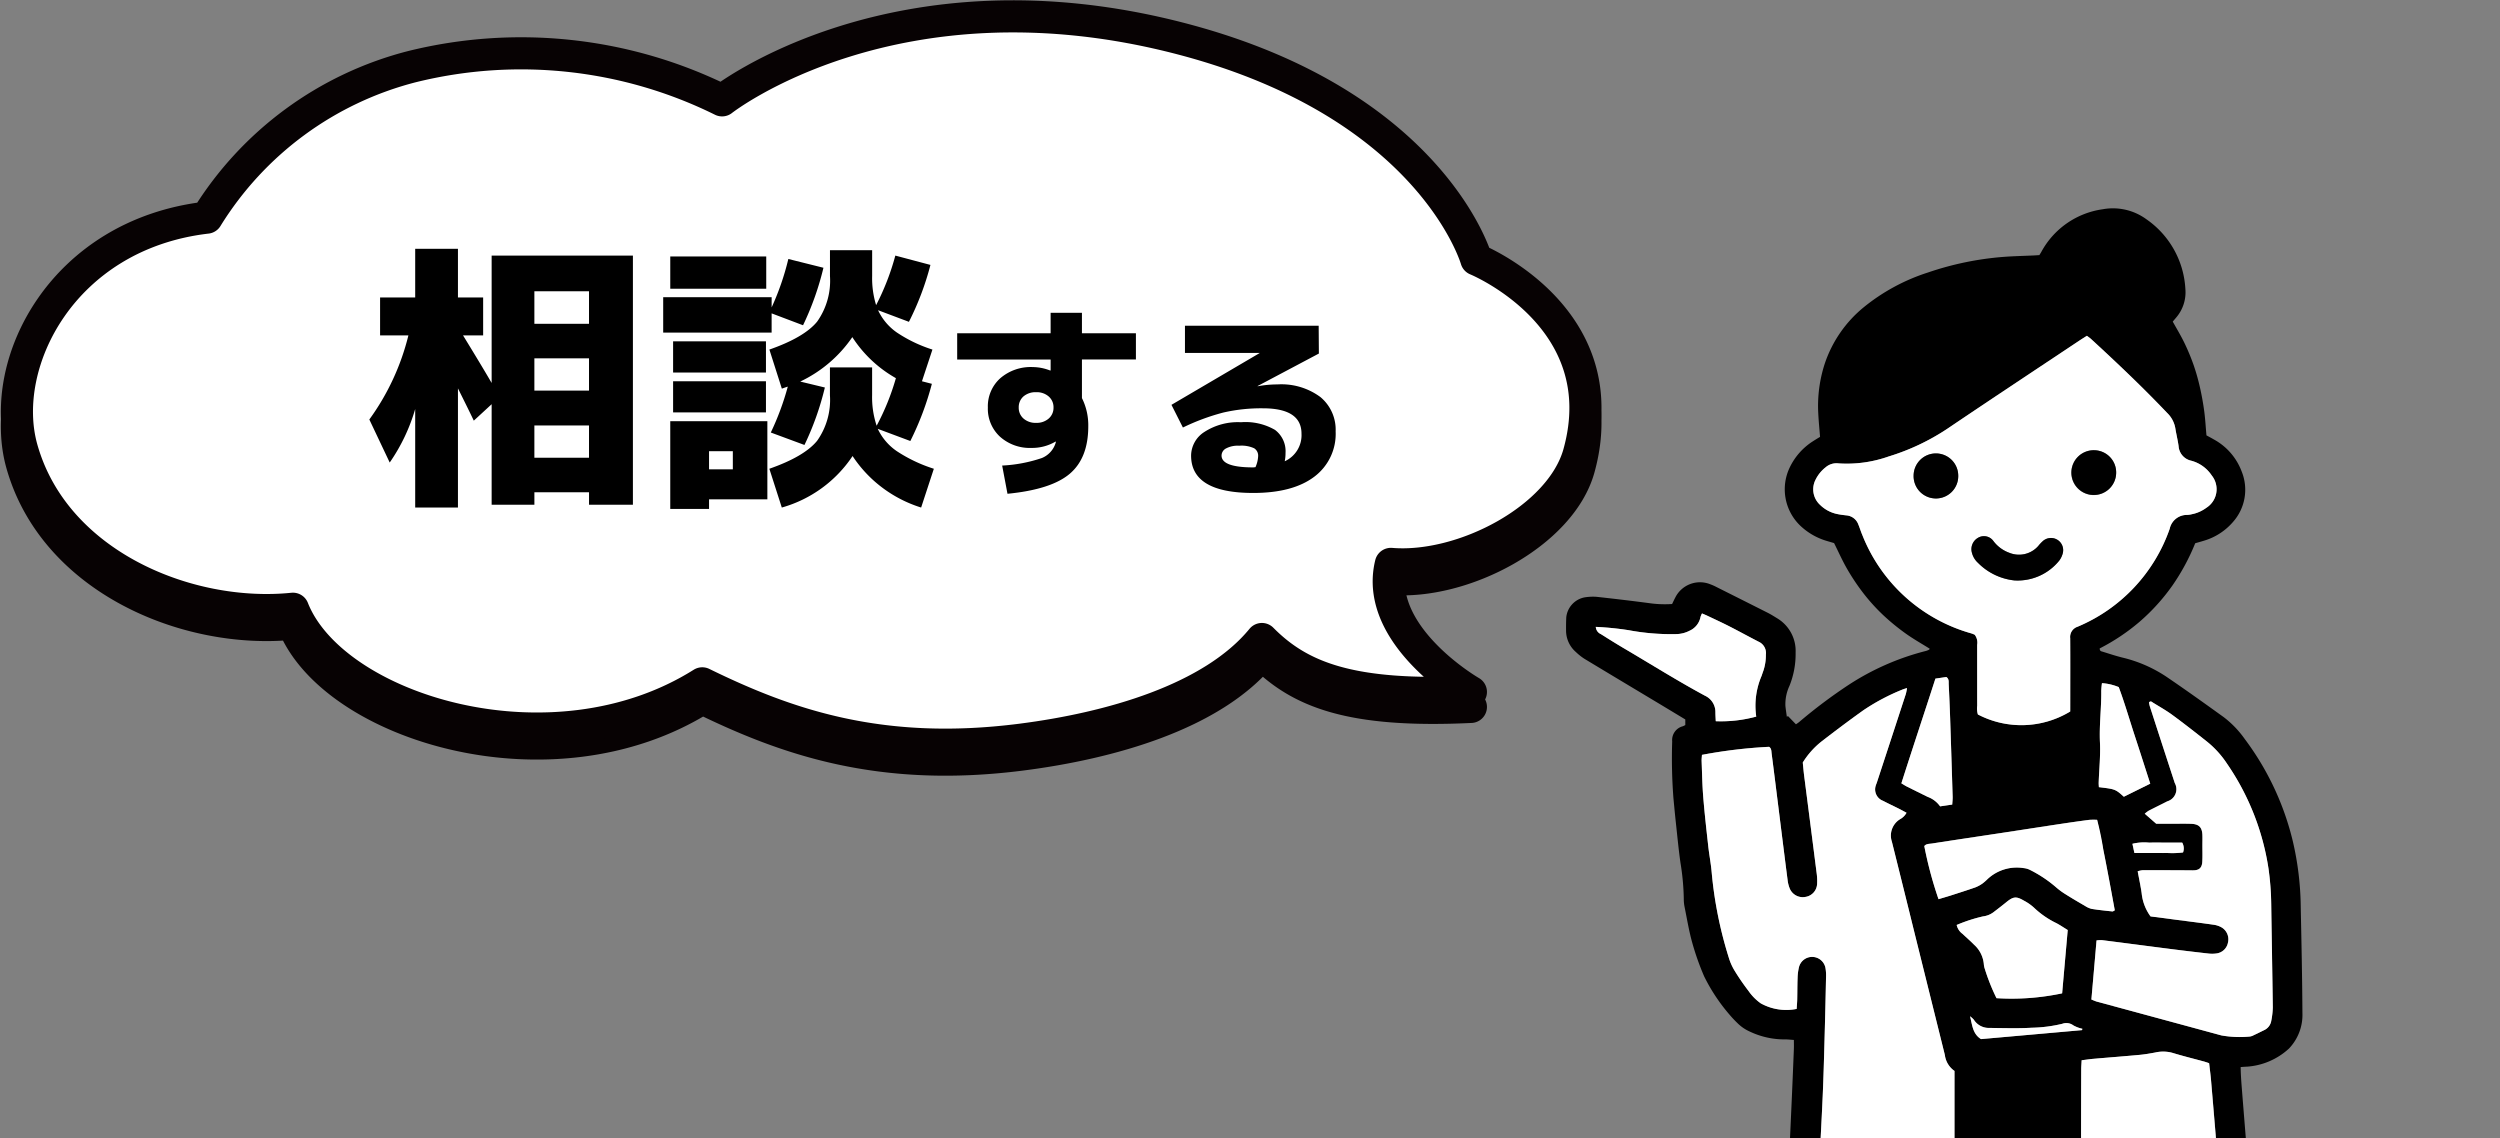 <svg xmlns="http://www.w3.org/2000/svg" xmlns:xlink="http://www.w3.org/1999/xlink" width="334.259" height="152.188" viewBox="0 0 334.259 152.188">
  <rect x="0" y="0" width="334.259" height="152.188" fill="#808080" stroke="none"/>
  <defs>
    <clipPath id="clip-path">
      <rect id="長方形_1267" data-name="長方形 1267" width="245" height="135" transform="translate(913 987)" fill="#fff" stroke="#707070" stroke-width="1"/>
    </clipPath>
    <clipPath id="clip-path-2">
      <rect id="長方形_1266" data-name="長方形 1266" width="160.901" height="166.935" fill="none"/>
    </clipPath>
  </defs>
  <g id="グループ_3624" data-name="グループ 3624" transform="translate(-517.741 -10200.812)">
    <g id="グループ_3060" data-name="グループ 3060" transform="translate(203 2083)">
      <path id="パス_1838" data-name="パス 1838" d="M1693.122,557.651s-13.059-7.512-10.7-17.122c9.617.8,22.718-6.056,25.144-14.773,5.079-18.253-13.716-25.925-13.716-25.925s-5.886-20.672-39.247-29.463c-38.358-10.108-61.6,8.182-61.6,8.182a60.624,60.624,0,0,0-41.417-4.517,45.551,45.551,0,0,0-27.482,20.2c-19.311,2.253-27.934,19.468-24.727,30.893,4.328,15.419,22.117,22.843,36.248,21.4,5.316,13.5,34.58,22.643,54.728,9.974,11.258,5.509,23.859,9.946,42.7,7.523,11.728-1.508,25.459-5.317,32.127-13.45C1670.237,555.684,1677.034,558.418,1693.122,557.651Z" transform="translate(-1181.717 7654.678)" fill="none" stroke="#070203" stroke-linecap="round" stroke-linejoin="round" stroke-width="4.294"/>
      <path id="パス_1839" data-name="パス 1839" d="M1693.122,555.651s-13.059-7.512-10.7-17.122c9.617.8,22.718-6.056,25.144-14.773,5.079-18.253-13.716-25.925-13.716-25.925s-5.886-20.672-39.247-29.463c-38.358-10.108-61.6,8.182-61.6,8.182a60.624,60.624,0,0,0-41.417-4.517,45.551,45.551,0,0,0-27.482,20.2c-19.311,2.253-27.934,19.468-24.727,30.893,4.328,15.419,22.117,22.843,36.248,21.4,5.316,13.5,34.58,22.643,54.728,9.974,11.258,5.509,23.859,9.946,42.7,7.523,11.728-1.508,25.459-5.317,32.127-13.45C1670.237,553.684,1677.034,556.418,1693.122,555.651Z" transform="translate(-1181.717 7654.678)" fill="#fff"/>
      <path id="パス_1840" data-name="パス 1840" d="M1693.122,555.651s-13.059-7.512-10.7-17.122c9.617.8,22.718-6.056,25.144-14.773,5.079-18.253-13.716-25.925-13.716-25.925s-5.886-20.672-39.247-29.463c-38.358-10.108-61.6,8.182-61.6,8.182a60.624,60.624,0,0,0-41.417-4.517,45.551,45.551,0,0,0-27.482,20.2c-19.311,2.253-27.934,19.468-24.727,30.893,4.328,15.419,22.117,22.843,36.248,21.4,5.316,13.5,34.58,22.643,54.728,9.974,11.258,5.509,23.859,9.946,42.7,7.523,11.728-1.508,25.459-5.317,32.127-13.45C1670.237,553.684,1677.034,556.418,1693.122,555.651Z" transform="translate(-1181.717 7654.678)" fill="none" stroke="#070203" stroke-linecap="round" stroke-linejoin="round" stroke-width="4.294"/>
      <path id="パス_5058" data-name="パス 5058" d="M-43.811-7.305V-2.99h7.305V-7.305Zm0-8.971v4.315h7.305v-4.315Zm0-4.618h7.305v-4.353h-7.305Zm-20.629-3.52h4.694v-6.51h5.716v6.51h3.369v5.072h-2.687q2.574,4.2,3.823,6.359V-30.016h18.888V3.293h-5.867V1.628h-7.305V3.293h-5.716V-10.144l-2.385,2.2q-.681-1.438-2.12-4.315V3.672h-5.716V-9.5a24.544,24.544,0,0,1-3.407,7.154L-65.878-8.1a32.165,32.165,0,0,0,5.223-11.242H-64.44ZM-20.457,2.574V3.861h-5.186V-7.873h12.983V2.574Zm0-4.012h3.18V-3.861h-3.18ZM-4.294-15.065h5.64v3.709a12.04,12.04,0,0,0,.606,4.088,32.24,32.24,0,0,0,2.574-6.359A16.674,16.674,0,0,1-1.3-19.115a17.52,17.52,0,0,1-6.965,5.943l3.293.795A38.35,38.35,0,0,1-7.7-4.694l-4.5-1.665a36.049,36.049,0,0,0,2.271-6.132q-.151.038-.416.132t-.379.132l-1.665-5.223q4.656-1.628,6.378-3.728a9.438,9.438,0,0,0,1.722-6.113v-3.444h5.64v3.444a12.223,12.223,0,0,0,.53,3.9A32.868,32.868,0,0,0,4.45-30.016l4.694,1.249a37.6,37.6,0,0,1-2.877,7.608L2.141-22.711a7.481,7.481,0,0,0,2.5,2.971,18.7,18.7,0,0,0,4.769,2.29l-1.4,4.239,1.325.341A39.3,39.3,0,0,1,6.456-5.223L2.1-6.851a7.466,7.466,0,0,0,2.555,2.99A19.9,19.9,0,0,0,9.6-1.514l-1.7,5.186A17.1,17.1,0,0,1,2.671.984a16.825,16.825,0,0,1-3.937-4.2,16.867,16.867,0,0,1-9.463,6.889l-1.665-5.186q4.656-1.628,6.378-3.728a9.438,9.438,0,0,0,1.722-6.113ZM-25.642-25.587V-29.9h12.832v4.315Zm-.946,5.867v-4.731h14.5v1.363a35.069,35.069,0,0,0,2.233-6.473l4.694,1.173A38.35,38.35,0,0,1-7.89-20.7l-4.2-1.59v2.574Zm1.325,5.337v-4.164h12.415v4.164Zm0,5.337V-13.21h12.415v4.164ZM12.72-19.628H25.213v-2.734H29.4v2.734h7.217v3.5H29.4v5.167a8.1,8.1,0,0,1,.847,3.773q0,4.237-2.474,6.342T19.445,1.832l-.711-3.773a19.4,19.4,0,0,0,5.317-1.011,3.2,3.2,0,0,0,1.818-1.968.313.313,0,0,1,.027-.1.313.313,0,0,0,.027-.1l-.055-.027a6.126,6.126,0,0,1-3.2.847,5.976,5.976,0,0,1-4.224-1.5A5.078,5.078,0,0,1,16.821-9.7a5.038,5.038,0,0,1,1.654-3.909,6.232,6.232,0,0,1,4.36-1.5,6.433,6.433,0,0,1,2.324.465l.055-.027v-1.449H12.72Zm8.857,8.447A1.909,1.909,0,0,0,20.949-9.7a1.89,1.89,0,0,0,.642,1.476,2.428,2.428,0,0,0,1.681.574,2.428,2.428,0,0,0,1.681-.574A1.89,1.89,0,0,0,25.6-9.7a1.89,1.89,0,0,0-.642-1.476,2.428,2.428,0,0,0-1.681-.574A2.48,2.48,0,0,0,21.577-11.181ZM56.514-2.515a3.827,3.827,0,0,0,2.242-3.691q0-3.39-5.167-3.39a22.627,22.627,0,0,0-5.262.56A29.11,29.11,0,0,0,42.9-7.026L41.369-10.06l11.782-6.916V-17H43.174v-3.636H61.052l.027,3.718-8.2,4.347.027.027a14.51,14.51,0,0,1,2.624-.246A8.755,8.755,0,0,1,61.284-11.1a5.662,5.662,0,0,1,2.037,4.593,7.155,7.155,0,0,1-2.87,6.069q-2.87,2.16-8.146,2.16-8.31,0-8.31-5a3.793,3.793,0,0,1,1.8-3.171,8.236,8.236,0,0,1,4.866-1.285,7.865,7.865,0,0,1,4.552,1.025,3.557,3.557,0,0,1,1.408,3.075A5.438,5.438,0,0,1,56.514-2.515ZM52.6-1.722A4.077,4.077,0,0,0,52.96-3.2a1.162,1.162,0,0,0-.533-1.052,4.071,4.071,0,0,0-2.009-.342,3.367,3.367,0,0,0-1.763.369,1.089,1.089,0,0,0-.588.943q0,1.586,4.237,1.586a1.13,1.13,0,0,0,.15-.014A1.13,1.13,0,0,1,52.6-1.722Z" transform="translate(430 8182)"/>
    </g>
    <g id="マスクグループ_58" data-name="マスクグループ 58" transform="translate(-306 9231)" clip-path="url(#clip-path)">
      <g id="グループ_3623" data-name="グループ 3623" transform="translate(886.299 844.328)">
        <g id="グループ_3618" data-name="グループ 3618" transform="translate(102.53 129.065)">
          <g id="グループ_3617" data-name="グループ 3617" transform="translate(0 0)" clip-path="url(#clip-path-2)">
            <g id="グループ_3616" data-name="グループ 3616" transform="translate(44.299 24.269)">
              <path id="パス_4638" data-name="パス 4638" d="M155.508,216.72l1.063,1.1c.088-.063.269-.173.431-.307a68.212,68.212,0,0,1,6.6-4.957,34.283,34.283,0,0,1,10.364-4.55,2.381,2.381,0,0,0,.408-.165c.028-.013.04-.06.082-.129-1.086-.68-2.21-1.31-3.248-2.057a29.153,29.153,0,0,1-3.013-2.476,25.517,25.517,0,0,1-2.546-2.806,29.28,29.28,0,0,1-2.18-3.233c-.655-1.119-1.182-2.313-1.8-3.552-.314-.092-.7-.2-1.09-.32a8.691,8.691,0,0,1-3.434-2.011,6.74,6.74,0,0,1-1.39-7.807,8.485,8.485,0,0,1,3.071-3.463c.308-.2.627-.393.968-.6-.081-1.037-.185-2.068-.236-3.1a18.22,18.22,0,0,1,.873-6.709,16.5,16.5,0,0,1,5.2-7.517,26.322,26.322,0,0,1,8.58-4.646,40.985,40.985,0,0,1,10.126-2.093c1.334-.1,2.673-.128,4.01-.189.255-.012.51-.031.771-.047.093-.153.174-.276.245-.4a11.084,11.084,0,0,1,8.207-5.728,7.578,7.578,0,0,1,5.837,1.32,12.128,12.128,0,0,1,5.231,9.306,5.189,5.189,0,0,1-1.221,3.842l-.466.55c.518.936,1.077,1.852,1.541,2.813a28.7,28.7,0,0,1,1.245,2.982,27.755,27.755,0,0,1,.849,3c.24,1.05.43,2.114.573,3.18s.2,2.143.3,3.236c.335.184.665.353.983.542a8.122,8.122,0,0,1,3.727,4.294,6.49,6.49,0,0,1-1.2,6.785,8.184,8.184,0,0,1-3.9,2.48c-.352.109-.709.206-1.115.323a28.708,28.708,0,0,1-3.055,5.663,26.815,26.815,0,0,1-4.415,4.863,27.31,27.31,0,0,1-5.3,3.537c0,.383.231.387.387.435.886.275,1.769.57,2.669.793a18.112,18.112,0,0,1,5.895,2.579c2.582,1.755,5.123,3.574,7.657,5.4a13.285,13.285,0,0,1,2.774,2.889,37.233,37.233,0,0,1,6.451,13.733,40.226,40.226,0,0,1,1.046,8.732c.1,4.724.2,9.449.226,14.174a6.516,6.516,0,0,1-1.733,4.694.958.958,0,0,1-.077.081,9.223,9.223,0,0,1-5.62,2.411c-.251.005-.5.031-.827.051.009.88.065,1.689.128,2.5.184,2.372.381,4.744.57,7.117q.435,5.505.867,11.01c.177,2.261.34,4.525.526,6.785.256,3.114.533,6.225.793,9.338.161,1.927.316,3.855.455,5.784.187,2.6.368,5.194.524,7.792.067,1.114.066,2.231.091,3.346a4.6,4.6,0,0,1-.023.668,2.021,2.021,0,0,1-2.144,1.828c-1.294.006-2.588.075-3.881.121a1.017,1.017,0,0,0-.265.105,2.147,2.147,0,0,0-.23.553c-.316,2.4-.611,4.8-.919,7.193q-.619,4.813-1.246,9.625-.5,3.872-.991,7.745c-.239,1.881-.461,3.765-.718,5.644a2.17,2.17,0,0,1-2.4,2.116c-.111,0-.224,0-.335,0a6.367,6.367,0,0,0-1.223.032,11.04,11.04,0,0,0-1.428.511c-.116.9-.238,1.818-.349,2.734q-.526,4.375-1.044,8.751-.493,4.154-.981,8.309c-.332,2.807-.592,5.625-1.026,8.416a5.146,5.146,0,0,0,1.177,4.142c.842,1.086,1.749,2.121,2.584,3.212a19.987,19.987,0,0,1,1.42,2.134,3.907,3.907,0,0,1,.492,1.354c.148.99.223,1.991.292,2.99.039.556-.014,1.117.012,1.674a6.647,6.647,0,0,1-1.766,4.57,17.482,17.482,0,0,0-1.668,1.935,1.994,1.994,0,0,1-1.542.792,7.022,7.022,0,0,1-1,.039c-8,0-16-.015-23.995.017a4.13,4.13,0,0,1-3.365-1.409c-.244-.28-.524-.529-.77-.807a8.422,8.422,0,0,1-2.025-5.532c-.024-.706.006-1.414-.006-2.12a5.957,5.957,0,0,1,1.03-3.473c.679-1.022,1.329-2.064,2.033-3.069a19.4,19.4,0,0,0,1.728-3.613,2.179,2.179,0,0,0,.046-1.093c-.3-2.173-.628-4.342-.947-6.513q-.727-4.967-1.454-9.933-.742-5.078-1.48-10.155c-.182-1.249-.368-2.5-.557-3.791a7.238,7.238,0,0,0-.79-.1c-.966-.011-1.934,0-2.9-.005-.26,0-.521.008-.78-.014a2.205,2.205,0,0,1-2.174-2.012c-.092-.55-.147-1.106-.209-1.66-.477-4.25-.946-8.5-1.431-12.75-.48-4.211-.977-8.421-1.464-12.633-.106-.924-.192-1.85-.3-2.774-.042-.363-.116-.722-.186-1.148-.434-.01-.8-.023-1.168-.025-1.042,0-2.084.015-3.125-.013a2,2,0,0,1-2.1-1.635,7.7,7.7,0,0,1-.338-2.634c.164-3.344.284-6.689.416-10.035.174-4.461.338-8.922.519-13.382.111-2.751.254-5.5.366-8.251.111-2.676.192-5.354.3-8.029.12-2.9.261-5.8.387-8.7q.132-3.009.249-6.021c.014-.364,0-.729,0-1.177-.441-.029-.8-.075-1.158-.073a10.8,10.8,0,0,1-4.748-1.053,5.513,5.513,0,0,1-1.644-1.133,15,15,0,0,1-1.068-1.14,24.067,24.067,0,0,1-3.376-5.1A35.044,35.044,0,0,1,142.7,247c-.439-1.571-.7-3.192-1.026-4.794a5.528,5.528,0,0,1-.1-1.109,32.543,32.543,0,0,0-.444-4.77c-.254-1.8-.425-3.618-.622-5.428-.117-1.072-.214-2.146-.318-3.22a69.736,69.736,0,0,1-.165-7.582,1.9,1.9,0,0,1,1.424-2.016,2.228,2.228,0,0,0,.329-.165v-.746c-1.616-.973-3.2-1.933-4.8-2.889-2.9-1.741-5.8-3.474-8.7-5.228a7.531,7.531,0,0,1-1.132-.9,3.8,3.8,0,0,1-1.311-2.856c-.006-.6,0-1.191.028-1.784a3.037,3.037,0,0,1,2.468-2.669,7.171,7.171,0,0,1,1.554-.073c2.475.271,4.948.564,7.416.894a14.829,14.829,0,0,0,2.711.071c.145-.294.28-.592.434-.882a3.688,3.688,0,0,1,4.666-1.76,6.847,6.847,0,0,1,.815.36q3.437,1.722,6.869,3.453c.431.218.84.477,1.252.73a5.08,5.08,0,0,1,2.479,4.574,11.391,11.391,0,0,1-.821,4.466,5.747,5.747,0,0,0-.541,2.708c.048.475.125.948.19,1.423Zm22.262,47.444a3.038,3.038,0,0,1-1.285-2.07c-.029-.147-.067-.29-.1-.434q-1.95-7.847-3.9-15.692-1.544-6.224-3.088-12.446a2.568,2.568,0,0,1,1.084-3.017,2.136,2.136,0,0,0,.871-.861c-.388-.208-.707-.387-1.034-.551-.7-.351-1.406-.68-2.1-1.044a1.623,1.623,0,0,1-.954-2.113c.029-.107.08-.209.115-.314q1.944-5.934,3.883-11.868a7.2,7.2,0,0,0,.156-.787c-.275.091-.456.136-.624.209a28.018,28.018,0,0,0-5.212,2.763c-1.9,1.361-3.777,2.77-5.629,4.2a10.937,10.937,0,0,0-2.471,2.784c.064.629.109,1.185.18,1.737q.836,6.528,1.675,13.055a7.413,7.413,0,0,1,.061,1.445,1.837,1.837,0,0,1-1.6,1.739,1.882,1.882,0,0,1-2.071-1.16,4.3,4.3,0,0,1-.271-1.078c-.4-3.1-.785-6.2-1.173-9.3-.32-2.546-.634-5.092-.965-7.636-.041-.315-.009-.684-.339-.9a65.805,65.805,0,0,0-8.977,1.075c-.015.274-.056.569-.044.861.061,1.6.087,3.2.217,4.788.178,2.186.425,4.366.667,6.545.131,1.181.365,2.352.463,3.535a54.382,54.382,0,0,0,2.274,11.347,7.516,7.516,0,0,0,.757,1.73,30.469,30.469,0,0,0,1.891,2.758,6.66,6.66,0,0,0,1.632,1.655,7.014,7.014,0,0,0,4.805.749c.028-.442.066-.841.075-1.241.022-.966.013-1.934.05-2.9a7.106,7.106,0,0,1,.182-1.435,1.815,1.815,0,0,1,3.543.088,5.7,5.7,0,0,1,.079,1.22q-.086,4.184-.2,8.367c-.07,2.529-.138,5.057-.247,7.584-.154,3.53-.361,7.058-.518,10.588-.187,4.236-.337,8.474-.515,12.711-.173,4.088-.365,8.175-.542,12.262q-.259,5.965-.5,11.929c-.011.247.022.5.036.785.248.022.427.052.606.052q9.206,0,18.412,0a3.253,3.253,0,0,0,.641-.134Zm3.991,18.171v1.155q-.012,17.131-.025,34.264c0,.223.008.448-.013.669a1.456,1.456,0,0,1-1.515,1.457c-.3.015-.6,0-.893,0q-6.584,0-13.168,0c-.4,0-.8.025-1.186.038-.069,1.038,2.919,27.509,3.252,28.9a3.508,3.508,0,0,0,1.3.091q11.1.007,22.207,0,6.416,0,12.834-.005a2.176,2.176,0,0,0,1.277-.174q1.795-13.922,3.6-27.929a6.462,6.462,0,0,0,0-.794,2.66,2.66,0,0,0-1.223-.129q-7.142-.007-14.284,0c-.446,0-.893,0-1.337-.041a1.765,1.765,0,0,1-1.7-1.362,3.87,3.87,0,0,1-.152-.98c-.014-1.785-.007-3.571-.007-5.356V297.524q0-7.031,0-14.064a2.762,2.762,0,0,0-.122-1.222,3.481,3.481,0,0,0-.452-.058q-3.961,0-7.923.013A2.17,2.17,0,0,0,181.761,282.336Zm11.484-66.23v-1.314c0-2.829.013-5.656-.006-8.484a1.437,1.437,0,0,1,.978-1.533,22.087,22.087,0,0,0,12.326-13.1,2.341,2.341,0,0,1,2.325-1.854,3.322,3.322,0,0,0,.662-.1,4.83,4.83,0,0,0,1.919-.857,2.934,2.934,0,0,0,.718-4.313,4.771,4.771,0,0,0-2.75-1.978,2.14,2.14,0,0,1-1.688-1.968c-.114-.808-.315-1.6-.442-2.411a3.713,3.713,0,0,0-1.093-2.015c-3.258-3.426-6.685-6.679-10.165-9.876-.162-.148-.348-.27-.556-.43-.357.227-.7.439-1.038.662-5.879,3.918-11.776,7.812-17.629,11.769a29.98,29.98,0,0,1-7.83,3.7,16.788,16.788,0,0,1-6.694.929,2.223,2.223,0,0,0-1.741.521,4.766,4.766,0,0,0-1.331,1.627,2.811,2.811,0,0,0,.57,3.383,4.608,4.608,0,0,0,2.438,1.264c.365.071.735.116,1.1.156a1.851,1.851,0,0,1,1.595,1.221c.187.446.323.912.513,1.355a22.1,22.1,0,0,0,14.62,13.21,3.556,3.556,0,0,1,.427.175,1.72,1.72,0,0,1,.326,1.346c0,2.716,0,5.433.005,8.149a2.774,2.774,0,0,0,.093,1.163A12.568,12.568,0,0,0,193.245,216.105Zm1.525,46.633c-.022.465-.051.793-.052,1.121Q194.7,270,194.7,276.131q-.005,12.217,0,24.434,0,7.029.006,14.058a1.845,1.845,0,0,0,.208,1.268c6.715,0,13.477,0,20.24,0,.213,0,.427-.033.71-.057,0-.464.016-.863,0-1.26-.051-1.076-.117-2.152-.177-3.227-.023-.409-.04-.818-.071-1.225q-.309-4-.622-8.005c-.169-2.187-.326-4.374-.5-6.561-.26-3.3-.534-6.595-.79-9.893-.19-2.447-.346-4.9-.545-7.341q-.522-6.446-1.08-12.891c-.066-.768-.171-1.533-.259-2.3-.282-.093-.488-.17-.7-.227-1.4-.382-2.8-.727-4.189-1.151a4.694,4.694,0,0,0-2.3-.053c-.693.129-1.39.253-2.09.318-2.035.19-4.074.345-6.11.523C195.909,262.58,195.4,262.66,194.77,262.738Zm1.3-8.122c.3.117.5.217.712.274q8.332,2.264,16.667,4.522a13.908,13.908,0,0,0,3.769.152,1.371,1.371,0,0,0,.528-.17c.471-.219.936-.453,1.4-.68a1.674,1.674,0,0,0,.973-1.28,10.188,10.188,0,0,0,.2-1.763c-.057-4.612-.147-9.222-.21-13.833a37.254,37.254,0,0,0-.371-4.776,33.633,33.633,0,0,0-5.533-13.974,12.836,12.836,0,0,0-2.689-2.964c-1.515-1.2-3.038-2.393-4.595-3.538-.836-.615-1.747-1.128-2.633-1.674-.133-.083-.288-.273-.519-.027a4.386,4.386,0,0,0,.1.5q1.667,5.142,3.344,10.281a1.688,1.688,0,0,1-1,2.448c-.825.426-1.662.829-2.487,1.256a4.214,4.214,0,0,0-.529.4l1.533,1.339h1.983c.893,0,1.786-.022,2.677.009,1.061.037,1.478.466,1.519,1.509.018.446.005.893,0,1.339,0,.743.028,1.489-.016,2.231-.05.852-.452,1.154-1.291,1.146-2.23-.022-4.461-.024-6.693-.022a3.191,3.191,0,0,0-.655.148c.188,1.018.393,1.96.53,2.91a6.308,6.308,0,0,0,1.19,3.121l3.6.471c1.622.212,3.245.413,4.863.646a2.962,2.962,0,0,1,1.041.355,1.847,1.847,0,0,1,.849,2.021,1.793,1.793,0,0,1-1.5,1.454,4.065,4.065,0,0,1-1.106.018q-2.382-.263-4.76-.569c-3.169-.4-6.338-.823-9.508-1.227a4.016,4.016,0,0,0-.7.042C196.534,249.357,196.308,251.94,196.073,254.616Zm-6.23,98.784c-.014.545-.037.984-.037,1.423q0,17.9,0,35.805c0,.26-.016.522.009.78a4.386,4.386,0,0,0,.133.591,55.652,55.652,0,0,0,7.39-.019,16.469,16.469,0,0,0,1.945-3.106c-.2-.278-.42-.533-.591-.816a23.407,23.407,0,0,1-1.338-2.307,5.8,5.8,0,0,1-.641-3.339c.216-1.433.351-2.877.523-4.316q.511-4.261,1.023-8.522.516-4.317,1.031-8.634.4-3.376.782-6.755a7.284,7.284,0,0,0,0-.784Zm-14.719.1c.134,1.015.256,2.038.4,3.057.634,4.341,1.281,8.679,1.914,13.02.637,4.378,1.261,8.758,1.9,13.136a7.124,7.124,0,0,1-.515,3.915c-.425.987-.857,1.97-1.294,2.978.342.4.689.784,1.016,1.186.349.428.679.87.971,1.247a27.894,27.894,0,0,0,6.369-.137c.006-.416.021-.859.021-1.3q0-14.006,0-28.012c-.005-2.824-.085-5.648-.134-8.472,0-.213-.039-.426-.057-.618A98.574,98.574,0,0,0,175.125,353.5Zm.51-112.3c.555-.167,1.051-.308,1.542-.467,1.129-.364,2.26-.722,3.379-1.114a4.416,4.416,0,0,0,.969-.528,6.76,6.76,0,0,0,.67-.587,5.733,5.733,0,0,1,4.843-1.461,2.319,2.319,0,0,1,.745.2,16.775,16.775,0,0,1,3.523,2.324,9.554,9.554,0,0,0,1.337.986c.846.534,1.711,1.041,2.577,1.542a2.818,2.818,0,0,0,.9.4c.915.148,1.839.24,2.761.34.087.01.186-.083.322-.148-.252-1.362-.5-2.711-.751-4.059s-.511-2.7-.784-4.047-.828-3.995-.828-3.995a8.788,8.788,0,0,0-1.059.006c-1.214.157-2.428.332-3.639.514-2.679.4-5.357.822-8.036,1.228-3.12.474-6.242.934-9.36,1.421-.346.054-.754.015-1.013.34A52.373,52.373,0,0,0,175.634,241.2Zm-45.823-36.406a1.133,1.133,0,0,0,.689.97c1.036.655,2.075,1.307,3.132,1.928,3.586,2.108,7.108,4.324,10.772,6.3a2.4,2.4,0,0,1,1.4,2.23c0,.4.031.8.048,1.183a17.952,17.952,0,0,0,5.412-.618,10.119,10.119,0,0,1,.722-5.463c.074-.209.137-.424.219-.631a6.581,6.581,0,0,0,.347-2.19,1.655,1.655,0,0,0-.965-1.722c-1.322-.678-2.623-1.4-3.946-2.071-.958-.489-1.938-.937-2.91-1.4-.223-.106-.453-.2-.72-.314a2.528,2.528,0,0,0-.2.467,2.543,2.543,0,0,1-1.466,1.847,3.986,3.986,0,0,1-1.816.449,30.735,30.735,0,0,1-6.321-.521A40.339,40.339,0,0,0,129.811,204.793Zm48.251,39.854a2,2,0,0,0,.794,1.195c.509.488,1.049.946,1.54,1.451a3.935,3.935,0,0,1,1.3,2.63,2.336,2.336,0,0,0,.112.543,26.694,26.694,0,0,0,1.58,3.969,32.529,32.529,0,0,0,8.776-.648c.25-2.839.5-5.636.746-8.465-.529-.325-.99-.635-1.475-.9a11.745,11.745,0,0,1-3.012-2.067,6.282,6.282,0,0,0-1.36-.956c-1.046-.618-1.433-.563-2.394.224-.545.446-1.1.875-1.663,1.3a2.909,2.909,0,0,1-1.426.577A20.849,20.849,0,0,0,178.062,244.648Zm-2.841-32.938c-1.531,4.734-3.068,9.343-4.547,14,.284.168.5.312.724.427q1.394.7,2.8,1.387a3.492,3.492,0,0,1,1.654,1.266l1.622-.24c.022-.387.065-.714.055-1.04q-.158-5.241-.333-10.482-.077-2.285-.193-4.57c-.015-.316.073-.68-.313-.964Zm28.723,14.047c-.73-2.262-1.406-4.384-2.1-6.5-.7-2.146-1.328-4.319-2.112-6.415a7.139,7.139,0,0,0-2.244-.528,9.955,9.955,0,0,0-.094,1.035c.029,2.3-.283,4.591-.174,6.9.083,1.777-.107,3.567-.171,5.351-.007.21.017.422.026.621,2.2.266,2.2.266,3.338,1.281ZM189.817,396.114c0,.849-.032,1.551-.006,2.251a5.371,5.371,0,0,0,.161,2.091h9.935a11.233,11.233,0,0,0,2.306-2.987,3.35,3.35,0,0,0,.333-1.159,10.356,10.356,0,0,0,.009-1.558,2.3,2.3,0,0,0-.976-1.812c-.318.459-.656.9-.941,1.368a3.36,3.36,0,0,1-3.216,1.78c-2.077-.065-4.158-.018-6.237-.014C190.785,396.074,190.383,396.1,189.817,396.114Zm-13.3,4.374c2.717,0,5.46,0,8.2,0,.295,0,.591-.021.886-.035a.23.23,0,0,0,.105-.033.406.406,0,0,0,.075-.077,13.118,13.118,0,0,0-.085-4.226c-.338-.013-.7-.04-1.065-.04-1.817-.005-3.634-.02-5.452,0a2.81,2.81,0,0,1-2.264-.987c-.438-.5-.848-1.028-1.281-1.534a4.8,4.8,0,0,0-.458-.414,2.22,2.22,0,0,0-.6,1.589c0,.594-.013,1.187,0,1.781A4.789,4.789,0,0,0,176.521,400.488Zm18.3-141.779.053-.181a4.4,4.4,0,0,1-1.213-.458,1.55,1.55,0,0,0-1.476-.209,19.021,19.021,0,0,1-4.075.526c-1.888.111-3.789.044-5.683.026a2.354,2.354,0,0,1-2.073-1.106,3.517,3.517,0,0,0-.5-.455c.311,1.258.36,2.365,1.465,3.054Zm7-23.682h2.2c.742,0,1.483.011,2.225,0a11.347,11.347,0,0,0,2.074-.072,1.555,1.555,0,0,0-.112-1.318h-2.187c-.742,0-1.484-.022-2.225.006a6.629,6.629,0,0,0-2.244.153Z" transform="translate(-125.834 -148.827)"/>
              <path id="パス_4639" data-name="パス 4639" d="M179.809,271.382v51.586a3.251,3.251,0,0,1-.641.134q-9.206.011-18.412,0c-.179,0-.358-.03-.606-.052-.014-.289-.047-.537-.036-.785q.245-5.963.5-11.929c.177-4.087.369-8.174.542-12.262.178-4.236.328-8.474.515-12.711.156-3.53.364-7.058.518-10.588.11-2.527.177-5.055.247-7.584q.116-4.184.2-8.367a5.7,5.7,0,0,0-.079-1.22,1.815,1.815,0,0,0-3.543-.088,7.107,7.107,0,0,0-.182,1.435c-.038.966-.029,1.934-.05,2.9-.009.4-.047.8-.075,1.241a7.014,7.014,0,0,1-4.805-.749,6.66,6.66,0,0,1-1.632-1.655,30.467,30.467,0,0,1-1.891-2.758,7.516,7.516,0,0,1-.757-1.73,54.381,54.381,0,0,1-2.274-11.347c-.1-1.183-.332-2.354-.463-3.535-.242-2.18-.489-4.359-.667-6.545-.129-1.591-.156-3.191-.217-4.788-.012-.292.029-.587.044-.861a65.805,65.805,0,0,1,8.977-1.075c.33.213.3.582.339.9.332,2.544.645,5.09.965,7.636.388,3.1.773,6.2,1.173,9.3a4.3,4.3,0,0,0,.271,1.078,1.882,1.882,0,0,0,2.071,1.16,1.837,1.837,0,0,0,1.6-1.739,7.413,7.413,0,0,0-.061-1.445q-.828-6.528-1.675-13.055c-.071-.552-.116-1.107-.18-1.737A10.937,10.937,0,0,1,162,227.36c1.852-1.435,3.724-2.844,5.629-4.2a28.018,28.018,0,0,1,5.212-2.763c.168-.073.349-.118.624-.209a7.2,7.2,0,0,1-.156.787q-1.936,5.935-3.883,11.868c-.035.105-.086.207-.115.314a1.623,1.623,0,0,0,.954,2.113c.689.364,1.4.693,2.1,1.044.326.164.645.343,1.034.551a2.136,2.136,0,0,1-.871.861,2.568,2.568,0,0,0-1.084,3.017q1.556,6.221,3.088,12.446,1.948,7.846,3.9,15.692c.035.144.074.288.1.434A3.038,3.038,0,0,0,179.809,271.382Z" transform="translate(-127.874 -156.044)" fill="#fff"/>
              <path id="パス_4640" data-name="パス 4640" d="M186.163,297.342a2.169,2.169,0,0,1,.458-.142q3.961-.015,7.923-.013a3.481,3.481,0,0,1,.452.058,2.762,2.762,0,0,1,.122,1.222q.008,7.033,0,14.064v14.622c0,1.785-.007,3.571.007,5.356a3.87,3.87,0,0,0,.152.98,1.765,1.765,0,0,0,1.7,1.362c.444.037.892.041,1.337.041q7.142,0,14.284,0a2.66,2.66,0,0,1,1.223.129,6.462,6.462,0,0,1,0,.794q-1.8,13.986-3.6,27.929a2.176,2.176,0,0,1-1.277.174q-6.416.012-12.834.005-11.1,0-22.207,0a3.508,3.508,0,0,1-1.3-.091c-.333-1.391-3.321-27.861-3.252-28.9.387-.013.787-.038,1.186-.038q6.585,0,13.168,0c.3,0,.6.011.893,0a1.456,1.456,0,0,0,1.515-1.457c.022-.221.013-.446.013-.669q.013-17.133.025-34.264Z" transform="translate(-130.237 -163.832)" fill="#fff"/>
              <path id="パス_4641" data-name="パス 4641" d="M196.963,218.024a12.568,12.568,0,0,1-12.345.4,2.774,2.774,0,0,1-.093-1.163c-.006-2.716,0-5.433-.005-8.149a1.72,1.72,0,0,0-.326-1.346,3.558,3.558,0,0,0-.427-.175,22.1,22.1,0,0,1-14.62-13.21c-.191-.443-.326-.91-.513-1.355a1.851,1.851,0,0,0-1.595-1.221c-.369-.04-.74-.084-1.1-.156a4.608,4.608,0,0,1-2.438-1.264,2.811,2.811,0,0,1-.57-3.383,4.766,4.766,0,0,1,1.331-1.627,2.223,2.223,0,0,1,1.741-.521,16.789,16.789,0,0,0,6.694-.929,29.98,29.98,0,0,0,7.83-3.7c5.853-3.957,11.75-7.851,17.629-11.769.336-.224.681-.435,1.038-.662.209.16.395.281.556.43,3.48,3.2,6.907,6.449,10.165,9.876a3.713,3.713,0,0,1,1.093,2.015c.127.807.328,1.6.442,2.411a2.14,2.14,0,0,0,1.688,1.968,4.771,4.771,0,0,1,2.75,1.978,2.934,2.934,0,0,1-.718,4.313,4.83,4.83,0,0,1-1.919.858,3.323,3.323,0,0,1-.662.1,2.341,2.341,0,0,0-2.325,1.854,22.087,22.087,0,0,1-12.326,13.1,1.437,1.437,0,0,0-.978,1.533c.019,2.828.007,5.656.006,8.484ZM189.5,200.5a7.143,7.143,0,0,0,6.018-2.686,2.849,2.849,0,0,0,.458-1,1.629,1.629,0,0,0-2.684-1.568,5.271,5.271,0,0,0-.608.65,3.426,3.426,0,0,1-3.861.91,4.623,4.623,0,0,1-2.121-1.555,1.549,1.549,0,0,0-2.091-.439,1.747,1.747,0,0,0-.785,2.018,2.7,2.7,0,0,0,.8,1.315A8.046,8.046,0,0,0,189.5,200.5Zm13.6-14.335a2.952,2.952,0,0,0-2.869-3.071,3,3,0,1,0,2.869,3.071Zm-27.081.325a2.984,2.984,0,1,0,5.967.028,2.983,2.983,0,0,0-5.967-.028Z" transform="translate(-129.553 -150.745)" fill="#fff"/>
              <path id="パス_4642" data-name="パス 4642" d="M202.517,275.425c.627-.078,1.139-.158,1.653-.2,2.037-.178,4.075-.333,6.11-.523.7-.065,1.4-.19,2.09-.318a4.693,4.693,0,0,1,2.3.053c1.384.424,2.792.769,4.189,1.151.211.058.417.135.7.227.088.771.193,1.536.259,2.3q.55,6.445,1.08,12.891c.2,2.446.355,4.894.545,7.341.256,3.3.53,6.595.79,9.893.172,2.187.329,4.374.5,6.561q.307,4,.622,8.005c.031.407.048.816.071,1.225.06,1.075.126,2.151.177,3.227.019.4,0,.8,0,1.26-.283.023-.5.057-.71.057-6.762,0-13.524,0-20.24,0a1.845,1.845,0,0,1-.208-1.268q-.014-7.029-.006-14.058,0-12.217,0-24.434,0-6.136.021-12.272C202.466,276.218,202.5,275.89,202.517,275.425Z" transform="translate(-133.581 -161.514)" fill="#fff"/>
              <path id="パス_4643" data-name="パス 4643" d="M203.977,262.036c.235-2.676.46-5.259.692-7.9a4.019,4.019,0,0,1,.7-.042c3.17.4,6.339.822,9.508,1.227q2.378.3,4.76.569a4.065,4.065,0,0,0,1.106-.018,1.793,1.793,0,0,0,1.5-1.454,1.847,1.847,0,0,0-.849-2.021,2.962,2.962,0,0,0-1.041-.355c-1.618-.234-3.241-.434-4.863-.646l-3.6-.471a6.308,6.308,0,0,1-1.19-3.121c-.138-.951-.342-1.892-.53-2.91a3.191,3.191,0,0,1,.655-.148c2.232,0,4.463,0,6.693.022.839.008,1.24-.294,1.291-1.146.044-.742.014-1.488.016-2.231,0-.447.014-.893,0-1.339-.041-1.043-.458-1.472-1.519-1.509-.891-.031-1.784-.008-2.677-.009h-1.983l-1.533-1.339a4.211,4.211,0,0,1,.529-.4c.825-.427,1.662-.83,2.487-1.256a1.688,1.688,0,0,0,1-2.448q-1.683-5.137-3.344-10.281a4.385,4.385,0,0,1-.1-.5c.231-.246.386-.056.519.027.885.546,1.8,1.059,2.633,1.674,1.557,1.145,3.079,2.337,4.595,3.538a12.836,12.836,0,0,1,2.689,2.964,33.633,33.633,0,0,1,5.533,13.974,37.257,37.257,0,0,1,.371,4.776c.063,4.611.154,9.221.21,13.833a10.189,10.189,0,0,1-.2,1.763,1.674,1.674,0,0,1-.973,1.28c-.467.227-.932.461-1.4.68a1.37,1.37,0,0,1-.528.17,13.908,13.908,0,0,1-3.769-.152q-8.331-2.268-16.667-4.522C204.478,262.252,204.278,262.152,203.977,262.036Z" transform="translate(-133.738 -156.246)" fill="#fff"/>
              <path id="パス_4644" data-name="パス 4644" d="M197.041,376.42h10.231a7.284,7.284,0,0,1,0,.784q-.383,3.379-.782,6.755-.511,4.317-1.031,8.634-.511,4.261-1.023,8.522c-.172,1.439-.307,2.884-.523,4.316a5.8,5.8,0,0,0,.641,3.339,23.408,23.408,0,0,0,1.338,2.307c.171.283.387.538.591.816a16.434,16.434,0,0,1-1.945,3.1,55.5,55.5,0,0,1-7.39.02,4.388,4.388,0,0,1-.133-.591c-.025-.258-.009-.52-.009-.78q0-17.9,0-35.805C197,377.4,197.027,376.965,197.041,376.42Z" transform="translate(-133.032 -171.846)" fill="#fff"/>
              <path id="パス_4645" data-name="パス 4645" d="M180.671,376.513a98.574,98.574,0,0,1,10.588,0c.018.192.053.405.057.618.049,2.824.129,5.648.134,8.472q.024,14.006,0,28.012c0,.442-.014.885-.021,1.3a27.894,27.894,0,0,1-6.369.137c-.292-.377-.622-.819-.971-1.247-.327-.4-.673-.787-1.016-1.186.438-1.008.869-1.991,1.294-2.978a7.124,7.124,0,0,0,.515-3.915c-.636-4.377-1.26-8.758-1.9-13.136-.633-4.341-1.28-8.679-1.914-13.02C180.927,378.551,180.8,377.528,180.671,376.513Z" transform="translate(-131.381 -171.841)" fill="#fff"/>
              <path id="パス_4646" data-name="パス 4646" d="M181.024,250.4a52.375,52.375,0,0,1-1.9-7.1c.259-.325.667-.286,1.013-.34,3.118-.487,6.24-.947,9.36-1.421,2.679-.406,5.356-.823,8.036-1.228,1.212-.182,2.425-.357,3.639-.514a8.739,8.739,0,0,1,1.059-.006,36.354,36.354,0,0,1,.828,3.995c.272,1.346.529,2.7.784,4.047s.5,2.7.751,4.059c-.136.066-.235.158-.322.148-.922-.1-1.846-.191-2.761-.34a2.817,2.817,0,0,1-.9-.4c-.867-.5-1.731-1.008-2.577-1.542a9.554,9.554,0,0,1-1.337-.986,16.775,16.775,0,0,0-3.523-2.324,2.32,2.32,0,0,0-.745-.2,5.733,5.733,0,0,0-4.843,1.461,6.761,6.761,0,0,1-.67.587,4.415,4.415,0,0,1-.969.528c-1.119.392-2.25.75-3.379,1.114C182.075,250.09,181.579,250.231,181.024,250.4Z" transform="translate(-131.224 -158.025)" fill="#fff"/>
              <path id="パス_4647" data-name="パス 4647" d="M130.259,210.889a40.339,40.339,0,0,1,4.4.443,30.735,30.735,0,0,0,6.321.521,3.986,3.986,0,0,0,1.816-.449,2.543,2.543,0,0,0,1.466-1.847,2.527,2.527,0,0,1,.2-.467c.267.116.5.208.72.314.972.463,1.951.911,2.91,1.4,1.323.675,2.624,1.393,3.946,2.071A1.655,1.655,0,0,1,153,214.6a6.581,6.581,0,0,1-.347,2.19c-.083.207-.146.422-.219.631a10.119,10.119,0,0,0-.722,5.463,17.952,17.952,0,0,1-5.412.618c-.016-.384-.044-.783-.048-1.183a2.4,2.4,0,0,0-1.4-2.23c-3.664-1.974-7.186-4.19-10.772-6.3-1.056-.621-2.1-1.273-3.132-1.928A1.133,1.133,0,0,1,130.259,210.889Z" transform="translate(-126.282 -154.922)" fill="#fff"/>
              <path id="パス_4648" data-name="パス 4648" d="M183.939,255.017a20.848,20.848,0,0,1,3.518-1.144,2.909,2.909,0,0,0,1.426-.577c.558-.429,1.118-.857,1.663-1.3.961-.786,1.347-.841,2.394-.224a6.281,6.281,0,0,1,1.36.956,11.745,11.745,0,0,0,3.012,2.067c.485.264.946.574,1.475.9-.249,2.829-.5,5.626-.746,8.465a32.528,32.528,0,0,1-8.776.648,26.7,26.7,0,0,1-1.58-3.969,2.337,2.337,0,0,1-.112-.543,3.935,3.935,0,0,0-1.3-2.63c-.491-.505-1.031-.963-1.54-1.451A2,2,0,0,1,183.939,255.017Z" transform="translate(-131.711 -159.196)" fill="#fff"/>
              <path id="パス_4649" data-name="パス 4649" d="M180.266,218.762l1.462-.217c.386.284.3.648.313.964q.115,2.284.193,4.57.177,5.241.333,10.482c.01.326-.033.653-.055,1.04l-1.622.24a3.492,3.492,0,0,0-1.654-1.266q-1.4-.686-2.8-1.387c-.227-.115-.44-.259-.724-.427C177.2,228.1,178.736,223.5,180.266,218.762Z" transform="translate(-130.88 -155.878)" fill="#fff"/>
              <path id="パス_4650" data-name="パス 4650" d="M211.957,232.9l-3.531,1.749c-1.136-1.015-1.136-1.015-3.338-1.281-.009-.2-.033-.411-.026-.621.064-1.784.253-3.574.171-5.351-.109-2.313.2-4.6.174-6.9a9.955,9.955,0,0,1,.094-1.035,7.139,7.139,0,0,1,2.244.528c.785,2.1,1.409,4.27,2.112,6.415C210.551,228.517,211.227,230.639,211.957,232.9Z" transform="translate(-133.847 -155.97)" fill="#fff"/>
              <path id="パス_4651" data-name="パス 4651" d="M197.014,423.583c.565-.018.967-.04,1.368-.041,2.079,0,4.16-.05,6.237.014a3.36,3.36,0,0,0,3.216-1.78c.285-.47.623-.909.941-1.368a2.3,2.3,0,0,1,.976,1.812,10.354,10.354,0,0,1-.009,1.558,3.35,3.35,0,0,1-.333,1.159,11.233,11.233,0,0,1-2.306,2.987h-9.935a5.37,5.37,0,0,1-.161-2.091C196.981,425.134,197.009,424.432,197.014,423.583Z" transform="translate(-133.031 -176.295)" fill="#fff"/>
              <path id="パス_4652" data-name="パス 4652" d="M182.007,427.979A4.789,4.789,0,0,1,180.074,424c-.015-.593,0-1.186,0-1.781a2.22,2.22,0,0,1,.6-1.589,4.8,4.8,0,0,1,.458.414c.433.506.843,1.033,1.281,1.534a2.81,2.81,0,0,0,2.264.987c1.817-.021,3.635-.006,5.452,0,.364,0,.727.027,1.065.04a13.118,13.118,0,0,1,.085,4.226.405.405,0,0,1-.075.077.23.23,0,0,1-.105.033c-.3.014-.591.035-.886.035C187.466,427.98,184.724,427.979,182.007,427.979Z" transform="translate(-131.32 -176.318)" fill="#fff"/>
              <path id="パス_4653" data-name="パス 4653" d="M200.9,270.864l-13.505,1.2c-1.1-.689-1.154-1.8-1.465-3.054a3.516,3.516,0,0,1,.5.455,2.354,2.354,0,0,0,2.073,1.106c1.895.018,3.795.085,5.683-.026a19.021,19.021,0,0,0,4.075-.526,1.55,1.55,0,0,1,1.476.209,4.4,4.4,0,0,0,1.213.458Z" transform="translate(-131.913 -160.982)" fill="#fff"/>
              <path id="パス_4654" data-name="パス 4654" d="M210.35,244.568l-.265-1.233a6.629,6.629,0,0,1,2.244-.153c.741-.029,1.483-.006,2.225-.006h2.187a1.555,1.555,0,0,1,.112,1.318,11.348,11.348,0,0,1-2.074.072c-.742.013-1.483,0-2.225,0Z" transform="translate(-134.356 -158.368)" fill="#fff"/>
              <path id="パス_4655" data-name="パス 4655" d="M191.881,203.515a8.046,8.046,0,0,1-4.87-2.352,2.7,2.7,0,0,1-.8-1.315,1.747,1.747,0,0,1,.785-2.018,1.549,1.549,0,0,1,2.091.439,4.623,4.623,0,0,0,2.121,1.555,3.426,3.426,0,0,0,3.861-.91,5.272,5.272,0,0,1,.608-.65,1.629,1.629,0,0,1,2.684,1.568,2.849,2.849,0,0,1-.458,1A7.143,7.143,0,0,1,191.881,203.515Z" transform="translate(-131.934 -153.76)"/>
              <path id="パス_4656" data-name="パス 4656" d="M206.989,187.887a2.991,2.991,0,1,1-2.869-3.071A2.978,2.978,0,0,1,206.989,187.887Z" transform="translate(-133.437 -152.466)"/>
              <path id="パス_4657" data-name="パス 4657" d="M177.534,188.263a2.983,2.983,0,0,1,5.967.028,2.984,2.984,0,1,1-5.967-.028Z" transform="translate(-131.063 -152.517)"/>
            </g>
          </g>
        </g>
      </g>
    </g>
  </g>
</svg>
